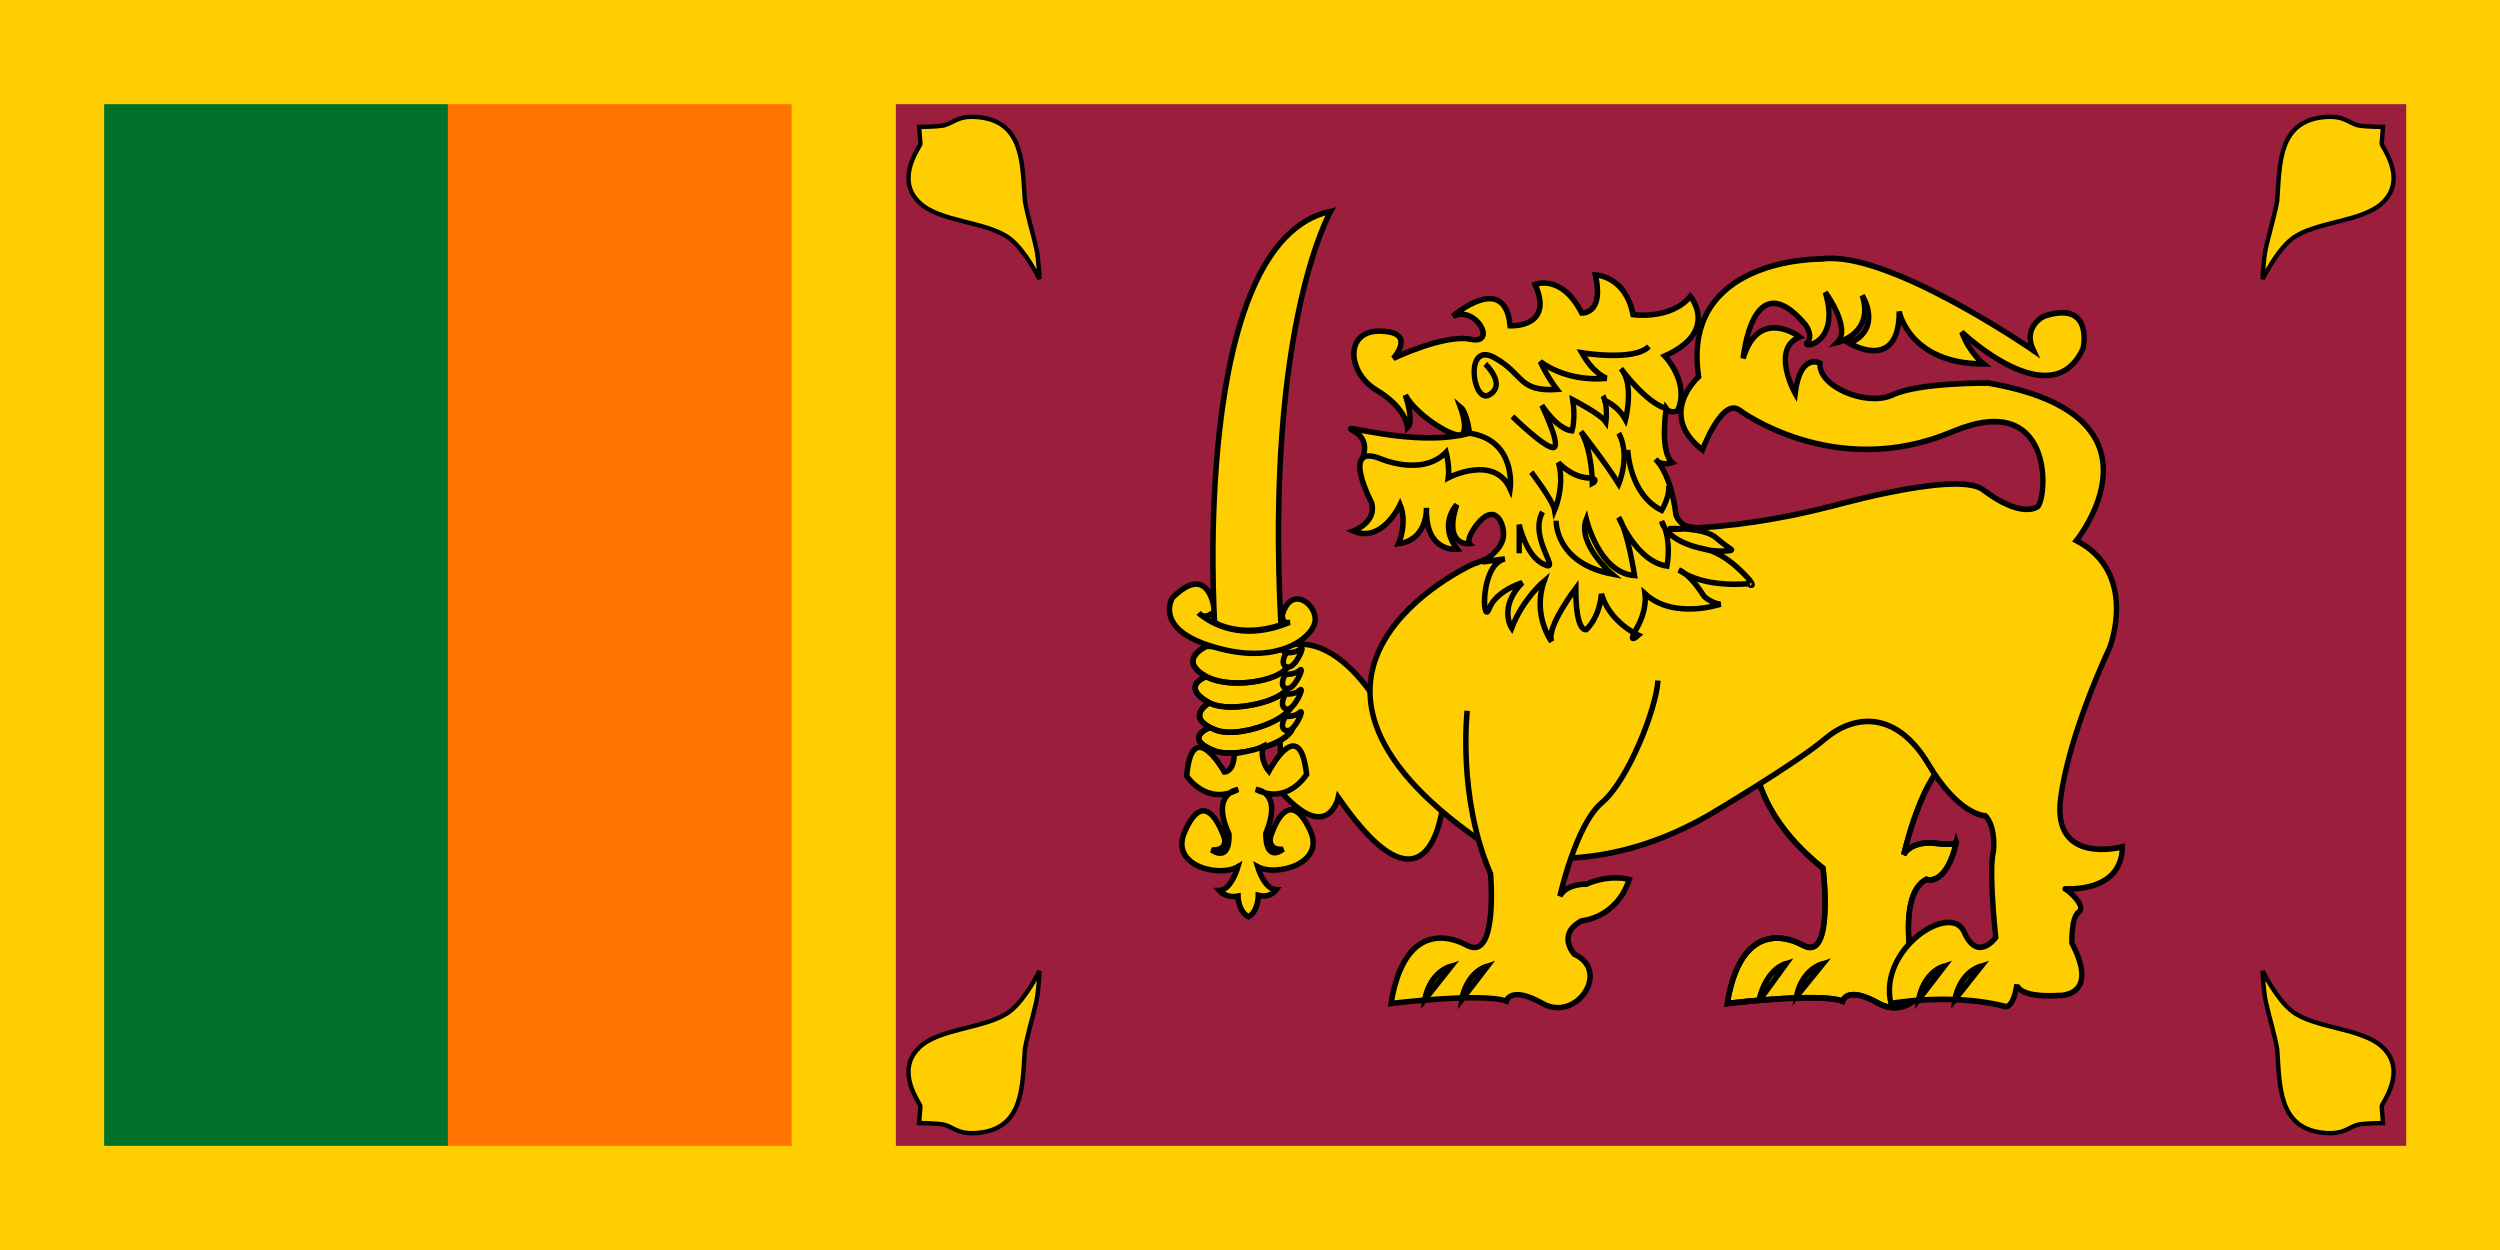 <?xml version="1.0" encoding="UTF-8" standalone="no"?>
<!-- Created with Inkscape (http://www.inkscape.org/) -->
<svg
   xmlns:svg="http://www.w3.org/2000/svg"
   xmlns="http://www.w3.org/2000/svg"
   xmlns:xlink="http://www.w3.org/1999/xlink"
   version="1.0"
   width="1200"
   height="600"
   id="svg551">
  <rect
     width="1200"
     height="600"
     x="0"
     y="0"
     id="rect628"
     style="fill:#ffce00" />
  <rect
     width="165"
     height="500"
     x="215"
     y="50"
     id="rect626"
     style="fill:#ff7300" />
  <rect
     width="165"
     height="500"
     x="50"
     y="50"
     id="rect625"
     style="fill:#007229" />
  <rect
     width="725"
     height="500"
     x="430"
     y="50"
     id="rect627"
     style="fill:#9c1e3d" />
  <path
     d="M 711.367,206.167 L 683.765,210.431 L 649.207,205.943 L 655.715,212.226 L 652.573,222.773 L 729.769,241.623 L 737.847,217.388 L 711.367,206.167 z"
     id="path5092"
     style="fill:#ffce00;fill-opacity:1;fill-rule:evenodd;stroke:none;stroke-width:1px;stroke-linecap:butt;stroke-linejoin:miter;stroke-opacity:1" />
  <use
     transform="matrix(-1,0,0,1,1585,0)"
     id="use3712"
     x="0"
     y="0"
     width="1200"
     height="600"
     xlink:href="#path2389" />
  <use
     transform="matrix(1,0,0,-1,0,600)"
     id="use3710"
     x="0"
     y="0"
     width="1200"
     height="600"
     xlink:href="#path2389" />
  <use
     transform="matrix(-1,0,0,-1,1585,600)"
     id="use3714"
     x="0"
     y="0"
     width="1200"
     height="600"
     xlink:href="#path2389" />
  <path
     d="M 498.937,466.063 C 498.937,466.063 492.139,479.904 484.628,485.543 C 473.501,493.899 450.683,493.295 441,503.043 C 429.396,514.538 441.9,529.726 441.796,531.044 L 441.16,539.064 C 441.16,539.064 448.984,539.159 452.278,539.672 C 457.232,540.445 459.164,544.475 468.387,543.877 C 491.576,542.372 490.642,521.48 491.953,503.627 C 493.118,496.828 495.812,487.965 497.344,481.168 C 498.657,475.34 498.937,466.063 498.937,466.063 z"
     id="path2389"
     style="fill:#ffce00;fill-opacity:1;fill-rule:evenodd;stroke:#000000;stroke-width:2.126;stroke-linecap:butt;stroke-linejoin:miter;stroke-miterlimit:4;stroke-dasharray:none;stroke-opacity:1" />
  <path
     d="M 878.325,353.006 C 878.325,353.006 888.821,359.115 893.888,347.278 C 893.888,347.278 900.04,357.205 911.621,351.86"
     id="_163938080"
     style="fill:none;stroke:#000;stroke-width:1.766" />
  <g
     transform="matrix(1.1282476e-4,0,0,1.1902797e-4,62.449,-730.464)"
     id="g450">
       <path
   d="M 6913790,9208500 C 6913790,9208500 6913790,9420210 7202490,9638330 C 7202490,9638330 7250600,10016840 7119090,9949480 C 6984360,9882120 6840020,9917400 6795110,10183640 C 6795110,10183640 7186450,10138730 7285890,10174020 C 7285890,10174020 7301920,10109860 7439850,10183640 C 7587410,10260620 7731760,10052120 7574580,9984760 C 7574580,9984760 7529670,9737770 7641940,9683240 C 7641940,9683240 7725340,9715320 7770250,9532480 C 7770250,9532480 7776660,9548520 7657980,9535680 C 7657980,9535680 7574580,9532480 7545710,9583800 C 7545710,9583800 7613070,9298320 7725340,9208500 C 7837610,9121890 7959500,8826780 7965920,8714520 L 6913790,9208500 z"
   id="_163939456"
   style="fill:#ffce00;stroke:#000;stroke-width:22860" />

       <path
   d="M 6913790,9208500 C 6913790,9208500 6913790,9420210 7202490,9638330 C 7202490,9638330 7250600,10016840 7119090,9949480 C 6984360,9882120 6840020,9917400 6795110,10183640 C 6795110,10183640 7186450,10138730 7285890,10174020 C 7285890,10174020 7301920,10109860 7439850,10183640 C 7587410,10260620 7731760,10052120 7574580,9984760 C 7574580,9984760 7529670,9737770 7641940,9683240 C 7641940,9683240 7725340,9715320 7770250,9532480 C 7770250,9532480 7776660,9548520 7657980,9535680 C 7657980,9535680 7574580,9532480 7545710,9583800 C 7545710,9583800 7613070,9298320 7725340,9208500 C 7837610,9121890 7959500,8826780 7965920,8714520"
   id="_163940656"
   style="fill:none;stroke:#000;stroke-width:22860" />

       <path
   d="M 7090220,10154800 C 7090220,10154800 7106250,10052150 7202490,10023280 L 7090220,10154800 z"
   id="_163941408"
   style="fill:#ffce00;stroke:#000;stroke-width:22860" />

       <path
   d="M 7090220,10154800 C 7090220,10154800 7106250,10052150 7202490,10023280"
   id="_163942024"
   style="fill:none;stroke:#000;stroke-width:22860" />

       <path
   d="M 6929830,10174000 C 6929830,10174000 6952290,10052100 7045310,10023230 L 6929830,10174000 z"
   id="_163943040"
   style="fill:#ffce00;stroke:#000;stroke-width:22860" />

       <path
   d="M 6929830,10174000 C 6929830,10174000 6952290,10052100 7045310,10023230"
   id="_163943816"
   style="fill:none;stroke:#000;stroke-width:22860" />

      </g>
  <path
     d="M 612.324,312.152 C 639.467,298.026 661.904,338.497 661.904,338.497 L 692.667,385.459 C 692.667,385.459 687.238,447.693 642.362,382.787 C 642.362,382.787 637.657,404.931 615.581,380.878 L 612.324,312.152 z"
     id="_163945152"
     style="fill:#ffce00;stroke:#000;stroke-width:2.649" />
  <path
     d="M 580.838,349.188 C 580.838,349.188 567.446,354.151 582.647,360.26 C 594.228,365.223 631.866,354.151 617.39,342.697 L 580.838,349.188 z"
     id="_163945008"
     style="fill:#ffce00;stroke:#000;stroke-width:2.649" />
  <path
     d="M 580.838,349.188 C 580.838,349.188 567.446,354.151 582.647,360.26 C 594.228,365.223 631.866,354.151 617.39,342.697"
     id="_163946952"
     style="fill:none;stroke:#000;stroke-width:2.649" />
  <path
     d="M 580.475,337.351 C 580.475,337.351 568.171,344.224 583.37,350.333 C 596.399,355.678 631.866,341.17 616.666,332.006 L 580.475,337.351 z"
     id="_163948048"
     style="fill:#ffce00;stroke:#000;stroke-width:2.649" />
  <path
     d="M 580.475,337.351 C 580.475,337.351 568.171,344.224 583.37,350.333 C 596.399,355.678 631.866,341.17 616.666,332.006"
     id="_163948968"
     style="fill:none;stroke:#000;stroke-width:2.649" />
  <path
     d="M 579.028,324.752 C 579.028,324.752 565.999,329.334 580.475,337.351 C 592.78,343.842 630.057,333.533 615.943,322.843 L 579.028,324.752 z"
     id="_163950064"
     style="fill:#ffce00;stroke:#000;stroke-width:2.649" />
  <path
     d="M 579.028,324.752 C 579.028,324.752 565.999,329.334 580.475,337.351 C 592.78,343.842 630.057,333.533 615.943,322.843"
     id="_163950984"
     style="fill:none;stroke:#000;stroke-width:2.649" />
  <path
     d="M 579.028,310.243 C 579.028,310.243 564.551,316.735 579.028,324.752 C 593.504,332.77 631.143,323.988 614.856,311.389 L 579.028,310.243 z"
     id="_163952080"
     style="fill:#ffce00;stroke:#000;stroke-width:2.649" />
  <path
     d="M 579.028,310.243 C 579.028,310.243 564.551,316.735 579.028,324.752 C 593.504,332.77 631.143,323.988 614.856,311.389"
     id="_163953000"
     style="fill:none;stroke:#000;stroke-width:2.649" />
  <path
     d="M 619.199,298.789 C 614.856,299.553 615.581,294.972 615.581,294.972 C 619.923,280.081 632.952,290.771 631.143,298.789 C 629.333,306.808 612.324,319.407 583.008,310.625 C 553.332,302.225 562.742,286.954 562.742,286.954 C 580.838,269.008 583.008,293.444 583.008,293.444 C 583.008,293.444 578.303,298.026 575.408,294.207 C 575.408,294.207 591.332,310.243 618.838,298.789 L 619.199,298.789 z"
     id="_163954096"
     style="fill:#ffce00;stroke:#000;stroke-width:2.649" />
  <path
     d="M 617.752,313.298 C 617.752,313.298 621.733,313.679 624.266,311.389 C 626.8,309.098 621.733,320.934 618.114,320.17 C 614.133,319.789 616.666,313.679 617.752,313.298 z"
     id="_163954840"
     style="fill:#ffce00;stroke:#000;stroke-width:2.649" />
  <path
     d="M 617.39,323.606 C 617.39,323.606 621.371,323.988 623.904,321.698 C 626.438,319.407 621.371,331.243 617.752,330.479 C 613.771,330.097 616.304,323.988 617.39,323.606 z"
     id="_163955928"
     style="fill:#ffce00;stroke:#000;stroke-width:2.649" />
  <path
     d="M 617.39,333.152 C 617.39,333.152 621.371,333.533 623.904,331.243 C 626.438,328.952 621.371,340.788 617.752,340.406 C 613.771,339.643 616.304,333.533 617.39,333.152 z"
     id="_163956664"
     style="fill:#ffce00;stroke:#000;stroke-width:2.649" />
  <path
     d="M 617.39,343.842 C 617.39,343.842 621.371,344.224 623.904,341.933 C 626.438,339.643 621.371,351.479 617.752,350.715 C 613.771,350.333 616.304,344.224 617.39,343.842 z"
     id="_163957400"
     style="fill:#ffce00;stroke:#000;stroke-width:2.649" />
  <path
     d="M 606.171,358.35 C 604.724,365.223 609.066,370.187 609.066,370.187 C 609.066,370.187 623.904,341.933 627.161,371.714 C 627.161,371.714 618.114,386.604 602.914,378.968 C 602.914,378.968 615.943,379.731 607.619,399.967 C 607.619,399.967 606.894,414.095 615.943,407.604 C 615.943,407.604 608.704,408.749 609.789,401.877 C 609.789,401.877 617.752,374.387 628.971,398.822 C 636.21,414.477 612.686,420.967 603.637,416.004 C 603.637,416.004 606.894,427.076 612.686,427.076 C 612.686,427.076 609.789,431.275 603.999,429.748 C 603.999,429.748 603.999,437.385 599.295,440.057 C 594.228,437.385 594.228,430.13 594.228,430.13 C 588.437,431.275 585.18,427.458 585.18,427.458 C 590.97,427.458 594.228,416.004 594.228,416.004 C 585.18,421.348 561.656,415.622 568.533,399.585 C 579.028,374.768 587.713,402.259 587.713,402.259 C 589.162,408.749 581.561,407.985 581.561,407.985 C 590.97,414.095 589.885,400.349 589.885,400.349 C 580.838,380.496 594.228,378.968 594.228,378.968 C 579.028,386.986 569.618,372.478 569.618,372.478 C 572.151,342.697 587.713,370.569 587.713,370.569 C 587.713,370.569 592.418,370.569 592.418,361.787 C 592.418,361.787 602.552,360.26 606.171,358.35 z"
     id="_163954696"
     style="fill:#ffce00;stroke:#000;stroke-width:2.649" />
  <path
     d="M 614.856,299.935 C 607.257,155.612 638.743,101.396 638.743,101.396 C 571.066,115.905 583.008,298.789 583.008,298.789 C 583.008,298.789 595.314,306.426 614.856,299.935 z"
     id="_163958944"
     style="fill:#ffce00;stroke:#000;stroke-width:2.649" />
  <g
     transform="matrix(1.1282476e-4,0,0,1.1902797e-4,62.449,-730.464)"
     id="g476">
       <path
   d="M 5710910,8412990 C 5710910,8412990 4674820,8858860 5797510,9561350 C 5797510,9561350 6198480,9705690 6711710,9426620 C 6711710,9426620 7090220,9214920 7212110,9115480 C 7337210,9016040 7513630,9003210 7648360,9214920 C 7779870,9426620 7892140,9426620 7892140,9426620 C 7892140,9426620 7937050,9458700 7927420,9570970 C 7927420,9570970 7904970,9615880 7937050,9917400 C 7937050,9917400 7860060,10020050 7802320,9894950 C 7747790,9773050 7436650,9962310 7491180,10183640 C 7491180,10183640 7747790,10138730 7981960,10196470 C 7981960,10196470 8014030,10196470 8026860,10106650 C 8026860,10106650 8026860,10161190 8203290,10151560 C 8203290,10151560 8382920,10161190 8261030,9939850 C 8261030,9939850 8257820,9837210 8289890,9814750 C 8325180,9792300 8244990,9724940 8232160,9721730 C 8219330,9718520 8472730,9747390 8475940,9551720 C 8475940,9551720 8177630,9628710 8212910,9359260 C 8248190,9093020 8421410,8749800 8421410,8749800 C 8421410,8749800 8546510,8448280 8280270,8316760 C 8280270,8316760 8710100,7813150 7904970,7681640 C 7904970,7681640 7609860,7678430 7497590,7729750 C 7385320,7777870 7180030,7694470 7189650,7601450 C 7189650,7601450 7106250,7556540 7083800,7723340 C 7083800,7723340 6977950,7543710 7103050,7495590 C 7103050,7495590 6929830,7370490 6862470,7582200 C 6862470,7582200 6900960,7194070 7125500,7444270 C 7125500,7444270 7163990,7489180 7135120,7518050 C 7106250,7543710 7279470,7527670 7212110,7315960 C 7212110,7315960 7324380,7460310 7263430,7518050 C 7263430,7518050 7420610,7482760 7369290,7328790 C 7369290,7328790 7459100,7460310 7314750,7521250 C 7314750,7521250 7526460,7643150 7526460,7392950 C 7526460,7392950 7568160,7604650 7885720,7604650 C 7885720,7604650 7824780,7559750 7792700,7476350 C 7792700,7476350 8177630,7822780 8309140,7540500 C 8309140,7540500 8354050,7344830 8142340,7412190 C 8142340,7412190 8049320,7453890 8097430,7550120 C 8097430,7550120 7475140,7142740 7196070,7181240 C 7196070,7181240 6596230,7171610 6673220,7655980 C 6673220,7655980 6493580,7806740 6689250,7951080 C 6689250,7951080 6772650,7739380 6846430,7790700 C 6846430,7790700 7250600,8079390 7754210,7877310 C 8180830,7707300 8158380,8130710 8116680,8178830 C 8116680,8178830 8052520,8233360 7882520,8111470 C 7763830,8028070 7160790,8201280 7234560,8178830 C 7173620,8194870 6567360,8342420 6256220,8217320 L 5710910,8412990 z"
   id="_163962296"
   style="fill:#ffce00;stroke:#000;stroke-width:22860" />

       <path
   d="M 7609860,10167600 C 7609860,10167600 7625900,10061750 7718920,10032880 L 7609860,10167600 z"
   id="_163959888"
   style="fill:#ffce00;stroke:#000;stroke-width:22860" />

       <path
   d="M 7609860,10167600 C 7609860,10167600 7625900,10061750 7718920,10032880"
   id="_163960648"
   style="fill:none;stroke:#000;stroke-width:22860" />

       <path
   d="M 7763830,10167600 C 7763830,10167600 7779870,10061750 7876100,10032880 L 7763830,10167600 z"
   id="_163965112"
   style="fill:#ffce00;stroke:#000;stroke-width:22860" />

       <path
   d="M 7763830,10167600 C 7763830,10167600 7779870,10061750 7876100,10032880"
   id="_163961648"
   style="fill:none;stroke:#000;stroke-width:22860" />

      </g>
  <path
     d="M 711.486,269.772 C 711.486,269.772 720.896,264.427 721.619,257.554 C 722.343,252.208 718.001,239.991 708.591,252.208 C 703.524,259.081 705.334,260.99 705.334,260.99 C 705.334,260.99 692.667,262.517 699.182,242.281 C 699.182,242.281 690.133,251.828 699.543,263.664 C 699.543,263.664 683.981,265.572 684.705,243.81 C 684.705,243.81 685.428,259.081 671.314,260.99 C 671.314,260.99 675.657,251.063 672.038,242.281 C 672.038,242.281 663.352,260.99 649.6,254.882 C 649.6,254.882 661.181,250.681 658.286,241.136 C 658.286,241.136 643.81,213.647 661.542,219.755 C 661.542,219.755 682.171,229.3 694.115,217.083 C 694.115,217.083 695.924,223.956 695.2,229.3 C 695.2,229.3 717.277,217.846 724.876,234.646 C 724.876,234.646 728.134,211.356 705.334,207.919 C 705.334,207.919 704.247,197.992 700.99,195.32 C 700.99,195.32 704.61,204.847 702.077,208.283 C 699.543,211.719 679.638,199.519 674.571,189.593 C 674.571,189.593 678.914,202.193 675.657,205.247 C 675.657,205.247 675.296,196.083 660.819,187.302 C 646.342,178.903 644.895,157.14 664.438,159.049 C 679.638,160.194 668.781,172.03 668.781,172.03 C 668.781,172.03 693.39,160.194 706.057,162.866 C 718.724,165.539 708.591,146.448 697.372,151.794 C 697.372,151.794 722.343,130.031 724.876,156.375 C 724.876,156.375 746.23,157.522 736.82,136.522 C 736.82,136.522 749.486,131.177 759.257,150.267 C 759.257,150.267 770.115,151.031 765.772,131.94 C 765.772,131.94 780.249,132.322 783.868,151.031 C 783.868,151.031 801.963,153.703 811.372,142.249 C 811.372,142.249 825.487,159.049 799.068,170.885 C 799.068,170.885 811.372,183.484 805.22,197.229 C 805.22,197.229 801.601,198.757 799.791,196.083 C 799.791,196.083 796.535,216.701 802.687,222.047 C 802.687,222.047 797.258,223.956 794.725,220.52 C 794.725,220.52 801.963,226.628 804.496,247.245 C 804.496,247.245 806.668,253.737 813.544,252.973 C 813.544,252.973 804.496,254.882 800.877,253.737 C 800.877,253.737 816.439,252.973 822.954,257.554 C 829.106,262.517 826.211,260.227 830.916,263.664 C 833.087,264.809 821.144,264.809 818.61,263.664 C 818.61,263.664 825.849,264.427 835.982,274.354 C 846.116,284.281 837.43,280.081 839.963,280.081 C 839.963,280.081 818.61,282.753 805.944,273.591 C 805.944,273.591 811.01,275.118 817.887,286.19 C 817.887,286.19 821.506,289.626 825.849,290.008 C 825.849,290.008 803.41,297.644 789.658,285.045 C 789.658,285.045 790.743,292.68 785.677,301.462 C 780.611,310.243 786.401,304.899 786.401,304.899 C 786.401,304.899 772.649,298.789 768.667,285.045 C 768.667,285.045 768.306,295.352 761.429,302.225 C 761.429,302.225 756.362,304.134 756.362,282.371 C 756.362,282.371 741.886,301.462 744.781,307.953 C 744.781,307.953 735.371,295.352 741.163,278.935 C 741.163,278.935 731.029,287.335 725.601,301.462 C 725.601,301.462 719.086,291.535 730.667,279.699 C 730.667,279.699 718.001,283.518 714.744,292.298 C 711.486,300.698 710.4,270.917 722.343,268.245 L 711.486,269.772 z"
     id="_163962120"
     style="fill:#ffce00;stroke:#000;stroke-width:2.649" />
  <g
     transform="matrix(1.1282476e-4,0,0,1.1902797e-4,62.449,-730.464)"
     id="g484">
       <path
   d="M 5242580,7983160 C 5242580,7983160 5281080,7912590 5204090,7874100 C 5123900,7835610 5463910,7944670 5698080,7883720"
   id="_163964136"
   style="fill:none;stroke:#000;stroke-width:22860" />

       <path
   d="M 5765440,7604650 C 5765440,7604650 5858460,7688050 5781480,7729750 C 5710910,7765040 5675620,7511630 5803930,7578990 C 5932240,7646350 5903370,7716920 6070170,7707300 C 6070170,7707300 6028470,7655980 5999600,7595030 C 5999600,7595030 6105450,7678430 6281880,7662390 C 6281880,7662390 6227350,7646350 6176020,7559750 C 6176020,7559750 6400560,7595030 6461510,7534080"
   id="_162890592"
   style="fill:none;stroke:#000;stroke-width:22860" />

       <path
   d="M 5880910,7816360 C 5880910,7816360 6015640,7941460 6054130,7941460 C 6092620,7941460 6006010,7771450 6006010,7771450 C 6006010,7771450 6070170,7867680 6134320,7874100 C 6134320,7874100 6150360,7829190 6137530,7749000 C 6137530,7749000 6256220,7806740 6278670,7838810 C 6278670,7838810 6288290,7768250 6265840,7732960"
   id="_162891384"
   style="fill:none;stroke:#000;stroke-width:22860" />

       <path
   d="M 6265840,7749000 C 6265840,7749000 6326780,7768250 6362070,7829190 C 6362070,7829190 6400560,7684850 6342820,7623900 C 6342820,7623900 6448680,7761830 6535280,7784280"
   id="_162895624"
   style="fill:none;stroke:#000;stroke-width:22860" />

       <path
   d="M 5909780,8368080 L 5909780,8252610 C 5909780,8252610 5938650,8380910 6015640,8412990 C 6092620,8448280 5948280,8307140 6009220,8201280"
   id="_162892072"
   style="fill:none;stroke:#000;stroke-width:22860" />

       <path
   d="M 6066960,8236570 C 6066960,8236570 6060550,8406580 6304330,8451480 C 6304330,8451480 6153570,8329590 6195270,8230150 C 6195270,8230150 6249800,8448280 6400560,8457900 C 6400560,8457900 6371690,8278270 6333200,8223740 C 6333200,8223740 6410180,8403370 6538490,8419410 C 6538490,8419410 6560950,8313550 6516040,8239780 C 6516040,8239780 6528870,8319970 6702080,8352050"
   id="_162898080"
   style="fill:none;stroke:#000;stroke-width:22860" />

       <path
   d="M 5961110,8040900 C 5961110,8040900 6054130,8156380 6060550,8194870 C 6060550,8194870 6105450,8095430 6076580,8002410 C 6076580,8002410 6127910,8056940 6195270,8063350 C 6259420,8066560 6220930,8085810 6220930,8085810 C 6220930,8085810 6220930,7957500 6172820,7877310 C 6172820,7877310 6288290,8018450 6333200,8089010 C 6333200,8089010 6384520,7973540 6333200,7883720"
   id="_162898800"
   style="fill:none;stroke:#000;stroke-width:22860" />

       <path
   d="M 6371690,7951080 L 6371690,7951080 C 6371690,7951080 6378110,8130710 6516040,8194870 C 6516040,8194870 6551320,8140340 6544910,8095430"
   id="_162899624"
   style="fill:none;stroke:#000;stroke-width:22860" />

      </g>
  <path
     d="M 704.247,341.17 C 704.247,341.17 699.543,382.787 715.467,419.44 C 715.467,419.44 719.086,461.82 704.247,453.803 C 689.048,445.785 672.761,449.984 667.696,481.674 C 667.696,481.674 711.486,476.329 723.067,480.529 C 723.067,480.529 724.876,472.892 740.438,481.674 C 756.725,490.837 773.372,466.02 755.639,458.002 C 755.639,458.002 746.953,448.457 759.257,441.966 C 759.257,441.966 775.906,440.821 782.058,422.113 C 782.058,422.113 772.649,419.44 761.429,424.404 C 761.429,424.404 752.02,424.022 748.763,430.13 C 748.763,430.13 756.362,396.15 768.667,385.459 C 781.334,375.15 795.086,340.024 795.81,326.662 L 704.247,341.17 z"
     id="_162900648"
     style="fill:#ffce00" />
  <path
     d="M 704.247,341.17 C 704.247,341.17 699.543,382.787 715.467,419.44 C 715.467,419.44 719.086,461.82 704.247,453.803 C 689.048,445.785 672.761,449.984 667.696,481.674 C 667.696,481.674 711.486,476.329 723.067,480.529 C 723.067,480.529 724.876,472.892 740.438,481.674 C 756.725,490.837 773.372,466.02 755.639,458.002 C 755.639,458.002 746.953,448.457 759.257,441.966 C 759.257,441.966 775.906,440.821 782.058,422.113 C 782.058,422.113 772.649,419.44 761.429,424.404 C 761.429,424.404 752.02,424.022 748.763,430.13 C 748.763,430.13 756.362,396.15 768.667,385.459 C 781.334,375.15 795.086,340.024 795.81,326.662"
     id="_162902304"
     style="fill:none;stroke:#000;stroke-width:2.649" />
  <path
     d="M 683.981,479.765 C 683.981,479.765 685.79,467.166 696.648,463.729 L 683.981,479.765 z"
     id="_162903584"
     style="fill:#ffce00;stroke:#000;stroke-width:2.649" />
  <path
     d="M 683.981,479.765 C 683.981,479.765 685.79,467.166 696.648,463.729"
     id="_162904344"
     style="fill:none;stroke:#000;stroke-width:2.649" />
  <path
     d="M 701.715,479.765 C 701.715,479.765 703.524,467.166 714.019,463.729 L 701.715,479.765 z"
     id="_162905360"
     style="fill:#ffce00;stroke:#000;stroke-width:2.649" />
  <path
     d="M 701.715,479.765 C 701.715,479.765 703.524,467.166 714.019,463.729"
     id="_162906440"
     style="fill:none;stroke:#000;stroke-width:2.649" />
</svg>
